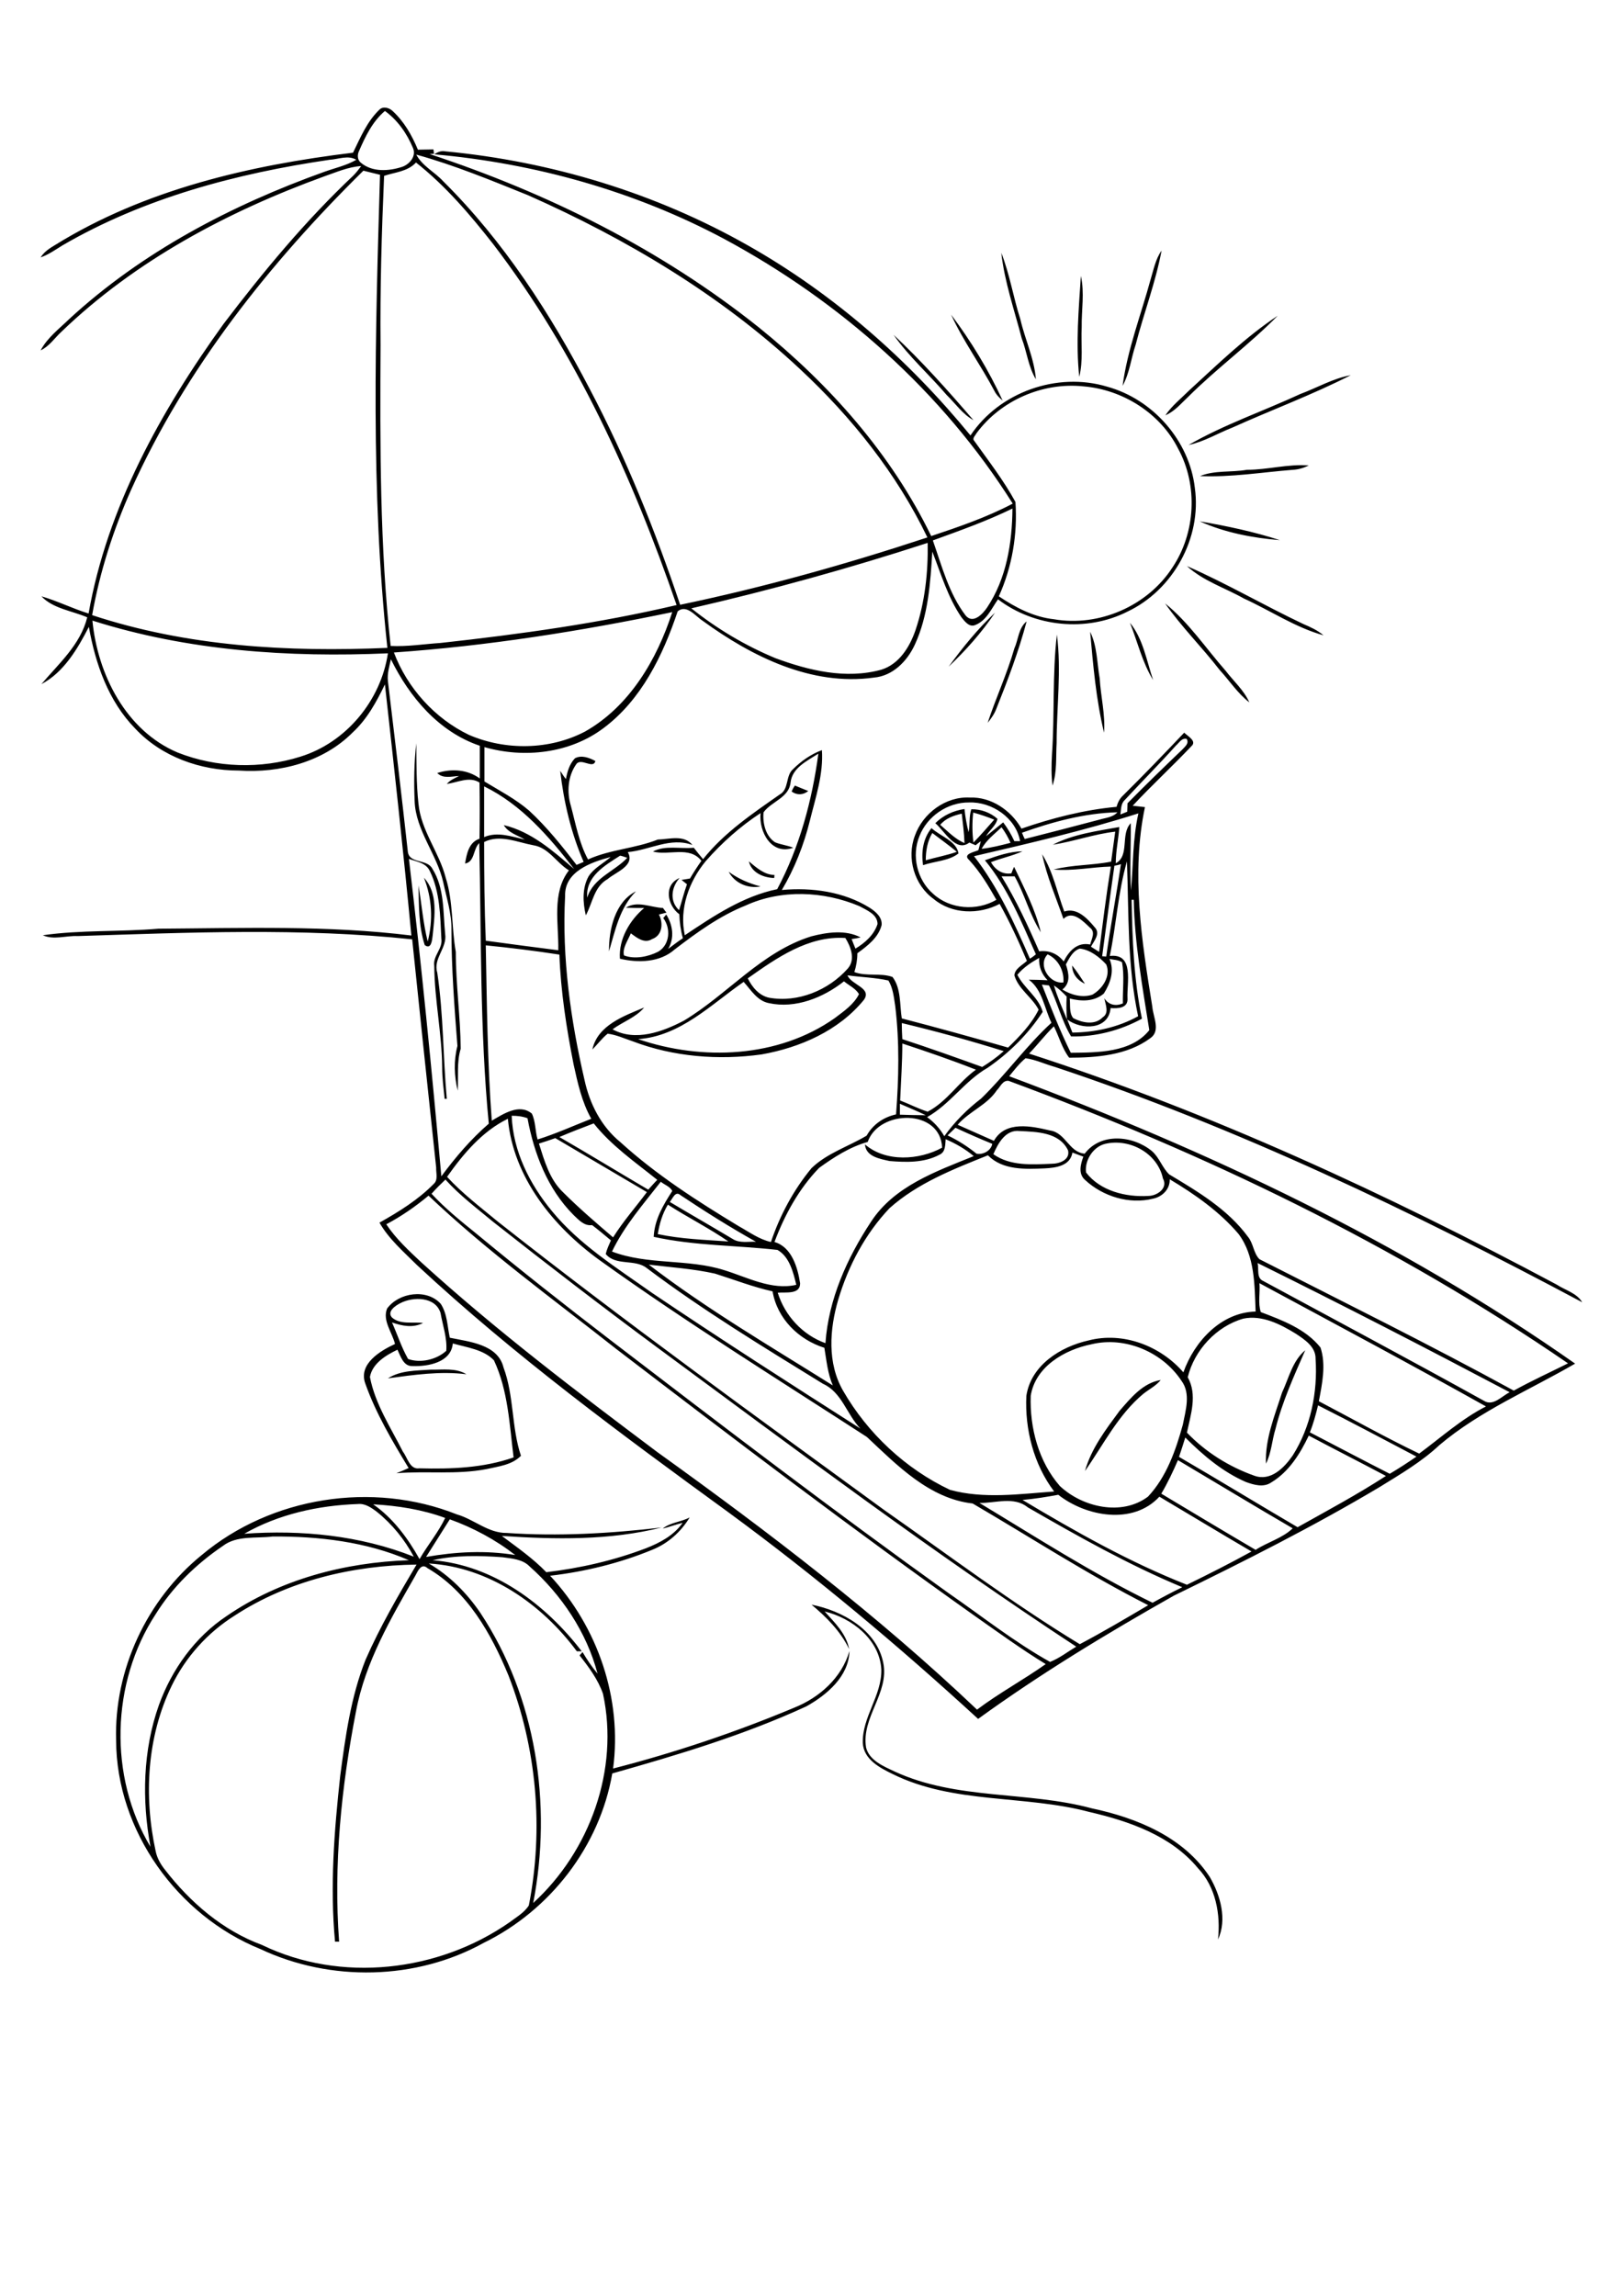 <?xml version="1.0" encoding="utf-8"?>
<!-- Generator: Adobe Illustrator 21.0.2, SVG Export Plug-In . SVG Version: 6.00 Build 0)  -->
<svg version="1.2" baseProfile="tiny" id="Layer_1" xmlns="http://www.w3.org/2000/svg" xmlns:xlink="http://www.w3.org/1999/xlink"
	 x="0px" y="0px" viewBox="0 0 595 842" overflow="scroll" xml:space="preserve">
<g>
	<path d="M297.7,588.5c11.2,2.2,23.9,9.2,26.3,21.3c2.3,11.1-8.1,20-6.3,31.1c1.2,4.8,6.5,6.9,10.5,8.8
		c22.7,10.5,48.6,7.1,72.3,13.5c16.5,3.5,33.7,10.5,43.3,25.2c3.9,6.7,6.4,15.6,3,22.9c1-9.2-0.8-19.2-7.3-26.1
		c-9.9-12-25.3-17.3-40-20.7c-23.7-6.3-49.7-2.8-72.1-13.9c-4.7-2.3-10.5-5.3-10.9-11.3c-0.3-9.6,7-17.4,6.8-27
		c-0.6-11-10.8-18.9-20.8-21.3c3.7,4.1,7.9,8.1,9,13.8C308.3,598.2,303.2,593.1,297.7,588.5 M86.1,592.5c-9.9,6.2-18,15.2-23.1,25.7
		c-9.1,18.7-10.3,40.5-5.9,60.7c0.5,2.5,1.8,4.8,3.4,6.8c9.3,12,21.2,22.3,35.6,27.6c28.9,14,64.7,9.9,90.8-8.3
		c2.5-1.9,5.4-3.5,7.1-6.2c5.5-28.1,2.9-57.7-7.5-84.4c-6.3-15.2-15-30.8-29.7-39.3c-2.2-2-3.5,1-4.4,2.7
		c-9,15.7-18.4,31.7-21.8,49.8c-5.4,27.8-8.3,56.3-6.2,84.5l-1.5,0c-1.9-20.3-0.3-40.7,1.9-60.8c1.9-14.4,3.9-29,9.3-42.6
		c5.3-12.1,12-23.6,18.7-34.9C129.4,574.1,105.7,579.7,86.1,592.5 M158.7,572.2c22.3,1.8,41.4,16.1,54.7,33.4c-0.5,0-1.4,0-1.8,0
		c-12.8-17.3-32.3-30.9-54.3-32.2c7.6,4.4,14,10.9,18.9,18.1c20.5,30.9,26.4,70.3,19.4,106.4c20.8-19,31.6-48.9,25.6-76.7
		c-1.8-5.2-5.2-9.8-8.6-14.1c0.4-0.4,0.7-0.8,1.1-1.2c1.6,2.7,3.4,5.4,5.5,7.9c-4-15.2-13.2-28.9-24.9-39.3c-2.6-2.7-6.5-2.9-10-3.4
		C175.9,570.5,167.1,570.3,158.7,572.2 M81.7,567c-9.7,6.6-18.4,15-24.6,25c-16.4,25.1-17.3,59.6-1.9,85.3
		c-3.2-17.2-2.8-35.4,3.1-52c4.7-13,13.2-24.9,24.8-32.6c19.6-13.5,43.4-19.7,66.9-20.5c-15.7-6.8-33.1-8.8-50-8.7
		C93.9,564.3,86.9,563,81.7,567 M156.3,571c10.8-1.9,21.8-2.5,32.7-0.7c-7.2-5.6-15.4-10-24-13.1C162.1,561.8,159.2,566.4,156.3,571
		 M136.9,551.7c7.3,5.1,12.7,12.4,17,20.1c3-5.2,6.9-9.8,9.4-15.1C154.9,553.6,145.9,552.2,136.9,551.7 M89.6,562.5
		c21-1.5,42.5,0.6,62.2,8.4c-3.4-6.3-7.9-11.9-13.5-16.4c-2.1-1.6-4.4-3.2-7.1-2.9C116.8,552.1,102.2,555.3,89.6,562.5 M74,570.3
		c25.5-21.4,62.7-27.2,93.6-14.9c6.3,1.8,11.5,6.9,18.3,6.8c18.9,1.3,38,0.2,56.8-2c-19.1,4.8-39.1,4.4-58.6,3.1
		c5.6,4.2,11.4,8.2,16.3,13.3c12.5-1.5,24.8-4.3,36.6-8.8c5.1-2,10.2-4.7,13.4-9.3c-2.5,0.6-4.8,1.5-7.3,2.1
		c2.8-2.3,6.8-2.4,9.9-4.1c-3.2,5.3-8,9.6-13.8,11.9c-11.9,4.9-24.6,8-37.4,9.5c17.5,18.8,26.5,45.1,23.1,70.7
		c22.6-5.8,44.9-13.3,66.4-22.3c9.3-3.7,17.5-11,20.3-20.8c-0.2,9.3-8.3,16.1-15.8,20.3c-22.8,10.5-47.1,17.8-71.2,24.6
		c-4.6,26.7-22.8,50.2-47.1,62.1c-24.9,13.8-56.3,14.4-82,2.3c-30.4-12.3-52.8-43.4-52.9-76.5C41.8,612.4,53.9,586.6,74,570.3
		 M410.7,517.4c4.1-4.7,8.5-10.2,15.1-11.3c-1.7,2.1-4.1,3.3-6.3,5c-9.3,7.7-14.7,18.7-21.5,28.4
		C400.3,531.2,405.7,524.2,410.7,517.4 M142.3,505.5c4.7-3,10.5-2.8,15.9-3.2c4.3,0.1,9-0.7,12.9,1.7
		C161.5,502.8,151.9,504.2,142.3,505.5 M470.3,510.7c2.5-5.3,3.8-11.6,8.5-15.5c-4.1,9.4-8.4,18.8-10.9,28.8
		c-1.3,4.2-1.5,8.8-3.5,12.8C464,527.8,467.6,519.2,470.3,510.7 M166.1,492.7c-0.6,7-9.1,8.5-14.8,8.3c-3.3,0.1-4.3-3.5-5.5-6
		c-4.2,2-9.2,5-10.1,10c1.9,9.9,7.6,18.5,12.1,27.4c1.7,2.2,2.5,6.6,6,6.1c11.6,0.3,23.5-0.1,34.6-4c-1.5-12-2-24.5-7.2-35.6
		C177.4,494.9,171.3,494.2,166.1,492.7 M146.9,477.9c-1.8,0.9-5.1,3.1-3.1,5.3c3.1,2.7,7.6,1.5,11.4,2c-3.7,1.9-7.7,1.1-11.4-0.2
		c2,4.5,3.5,9.2,5.9,13.4c4.5,1.6,10.4,0.3,14-3c0.4-4.6-1.3-9.3-2.1-13.9C159.7,475.5,151.6,475.5,146.9,477.9 M142,479.9
		c4.3-5.9,14.6-7.4,19.7-1.7c2.4,3.7,2.4,8.3,3.3,12.4c7.2,1.5,17.6,2.4,19.7,10.9c3.9,10.4,2.9,22,6.4,32.4
		c-3.3,3.4-8.3,3.9-12.7,4.9c-10.9,2.1-22,0.6-33,1.5c1.5-0.6,3-1.2,4.5-1.9c-6-9.9-12-20-15.9-31c-2.6-7.2,5.5-12,10.9-14.5
		C143.9,488.7,140.2,484.3,142,479.9 M393.3,354.1c1.7,2.1,3.2,4.4,4.7,6.7C395.3,359.6,393.3,357.2,393.3,354.1 M223.4,348.9
		c-0.1-7.9,2.2-18.2,9.9-22C227.3,332.9,225.7,341.2,223.4,348.9 M155.5,321.9c5.3,5.7,3.9,14.2,3.2,21.3c-0.2,1.6-0.5,5.2-2.9,3.4
		c-2.3-7.1-2.1-14.6-2.3-21.9c1.2,6.9,1.7,13.9,3.4,20.6C158.9,337.5,158.5,329.4,155.5,321.9 M267.3,319.7
		c3.5,2.6,7.5,4.3,11.7,5.4C274.4,326,269.5,323.9,267.3,319.7 M274.7,315.9c2.8,2.3,5.6,4.9,9.4,5L284,322
		C280.1,321.9,275.7,320.1,274.7,315.9 M342,305.5c-1.8,3-2.4,6.5-2.4,10c3.8-1.1,7.7-1.8,11.4-3.1C348,309.9,345,307.8,342,305.5
		 M338.6,317.3c-0.7-4.8,0-9.8,3.1-13.6c3.2,3,9.2,4.7,9.9,9.3C348,315.8,342.9,315.8,338.6,317.3 M291.6,288.1
		c1.6,0.7,3.2,1.3,4.9,2c-1.9,1.5-4.1,1.6-6.1,0.2C290.7,289.5,291.1,288.8,291.6,288.1 M152.1,293.8c-0.3-7.1-0.2-14.2,0.6-21.2
		c0.1,7.4,0,14.8,0.8,22.1c0.9,9.9,7.6,17.8,10,27.2c2.8,8.8,2.1,18.2,3.7,27.2c0,11.9,1.7,23.7,1.8,35.5c-1.5,5-0.8,10.2-1.1,15.4
		c-1.3-5.4-1.5-11-0.1-16.4c-1.1-14.2-2.2-28.5-2.2-42.7c0.1-5.9-1.8-11.6-3-17.3C160.3,313.3,152.5,304.6,152.1,293.8 M405,268.7
		c-2.9-12-4-24.6-5.1-37c2.6,5.3,2.5,11.4,3.5,17.1C403.8,255.5,405.5,262.1,405,268.7 M385.9,276.7c1-14.6,0.1-29.4,1.8-44
		c1.7,13.2-0.1,26.5-0.1,39.8c-0.3,5.2,0.2,10.6-1.5,15.6C385.6,284.3,385.7,280.5,385.9,276.7 M414.5,228.4
		c4.8,5.8,6.1,13.9,8.5,21C419,242.9,417.3,235.4,414.5,228.4 M372.1,237.8c1.5-3.3,1.5-7.5,4.5-9.9c-2.9,10.9-6.9,21.5-11.1,32
		c-0.7,1.9-1.9,3.6-3.2,5.2C365.3,256,369.4,247.2,372.1,237.8 M348,244.5c5.1-7,10.7-13.9,17-19.8
		C360.2,231.9,354.3,238.5,348,244.5 M427.4,221.3c8.6,6.9,14.9,16.4,22.2,24.7c2.9,3.8,6.7,7.1,8.7,11.6c-4.3-3.3-7.3-8-10.9-11.9
		C440.9,237.3,433.4,229.9,427.4,221.3 M435.4,207.6c14.6,6.4,28.4,14.5,42.8,21.3c2.6,1.1,5.2,2.3,7.3,4.1
		c-10.4-2.9-19.5-9.1-29.2-13.5C449.4,215.6,441.4,213.1,435.4,207.6 M440.1,191.2c9.9,1.7,19.9,3.8,29.4,6.9
		C459.5,197.3,449.2,195.3,440.1,191.2 M457.4,172.3c7.6,0,15.1-2.2,22.7-1.6c-1.8,0.9-3.8,1.5-5.8,1.6c-11.4,0.9-22.7,2.8-34.1,2.3
		C445.6,172.4,451.6,173.3,457.4,172.3 M477,144.5c6.2-2.3,11.9-5.7,18.5-6.9c-14.1,7.2-29,12.7-43.4,19.2
		c-5.4,2.1-10.4,5.2-16.1,6.4C449,155.7,463.4,150.8,477,144.5 M327.8,122.8c10.4,9.7,20,20.5,29.3,31.3c-4-2.2-6.6-6.1-9.8-9.2
		C340.9,137.4,333.4,130.8,327.8,122.8 M436.1,143.3c10.5-9.6,20.7-19.6,32.6-27.5c-10.3,10.5-22.4,19.3-32.9,29.8
		c-2.6,2.4-4.9,5.3-8.3,6.7C429.9,148.8,433.2,146.2,436.1,143.3 M348.9,115.4c7.3,9.7,13.8,20.4,18.9,31.5c-1.2-1-2.3-2.1-3-3.5
		C359.8,133.9,353.4,125.2,348.9,115.4 M396.5,101.2c1.4,6.2,0.2,12.5,0.3,18.8c-0.3,6.1,0.6,12.3-0.9,18.2
		C394.6,125.9,395.7,113.4,396.5,101.2 M374.8,124.1c-2.7-10.4-6.3-20.7-7.5-31.4c3.1,7.9,4.4,16.3,7,24.4c1.7,7.4,5.1,14.4,5.7,22
		C377.2,134.5,376.7,129,374.8,124.1 M422.1,102.4c1.1-3.6,1.8-7.4,4-10.5c-2.2,11.7-6.5,22.9-9.5,34.5c-1.7,5-2.2,10.4-4.8,15.1
		C413.6,128.1,418.6,115.3,422.1,102.4 M359.3,551.2c20.9,12.6,41.5,25.9,63.5,36.6c3.6-2,7.2-3.9,10.9-5.7
		c-19.7-8.2-38.3-18.7-56.7-29.3C372,548.7,365.2,551.3,359.3,551.2 M375.1,550.1c19.4,11.6,39.2,22.8,60.3,31.1
		c8-3.9,15.9-7.9,23.7-12.2c-11.3-6.6-22.5-13.4-33.8-20.1c-9.7,10.5-26.9,7.3-37.1-0.7C383.9,549,379.5,549.7,375.1,550.1
		 M426,547.8c11.5,6.9,23,13.8,34.6,20.6c4.3-2.8,9.9-4.3,13.6-7.9c-14.1-8.2-28.1-16.7-42.1-25C430.3,539.7,428.3,543.9,426,547.8
		 M432.5,534.3c14.6,8.5,29,17.3,43.5,25.8c10.9-6.1,21.9-12,32.4-18.8c-9.4-5-18.9-9.8-28.3-14.8c-3.2,6.7-7.3,13.3-13.8,17.2
		c-2.8,1.9-6.3,0.9-9.3-0.2c-8.5-3.7-15.7-9.8-22.2-16.3C434.1,529.5,433.3,531.9,432.5,534.3 M483.5,515.4c-0.8,3.3-1.7,6.7-3,9.9
		c9.8,5.1,19.5,10.2,29.3,15.2c3.4-2,6.6-4.1,9.8-6.3C507.6,527.9,495.6,521.5,483.5,515.4 M400.4,493c-9.9,2-20.6,8.2-22.3,18.9
		c-0.4,11.7,2.9,24.2,10.7,33.1c8.3,7.8,22.7,11.1,32.3,3.9c6.8-7.2,10.2-17,12.8-26.4c1-5.2,3-11.4-0.5-16.1
		C426.5,495.9,412.8,490,400.4,493 M456.1,483.6c-9.9,2.8-18,11.6-20.4,21.5c3.6,6.4,1.1,13.7-0.3,20.3c6.8,7.1,15.4,12.5,24.7,15.8
		c6,2.2,11-2.9,14.1-7.4c6.6-10.4,9.2-23.2,8.4-35.4c0.1-4.5-4-7.1-7.3-9.3C469.6,485.6,462.9,482.2,456.1,483.6 M462,470.6
		c0.3,3.5-0.6,7.3,0.5,10.6c7.9,3,16.5,6.2,21.9,13c2.1,6.3,0.6,13.3-0.6,19.7c12.2,6.4,24.3,13.2,36.8,19.2
		c8-5.9,15.5-12.7,24.5-17.3C517.6,500.4,489.8,485.6,462,470.6 M461.3,463.2c0.6,2.2-0.5,5.5,2.1,6.6c27,14.6,54,29,80.9,43.9
		c3.4,2.2,6.6-1.7,9.5-3.1C523.1,494.4,492.3,478.5,461.3,463.2 M238,463.8c21.4,16.4,44.7,30,67.5,44.3c-1.9-4.4-2.3-9.1-3.1-13.8
		c-9.5-3-17.3-10.7-19-20.7c-7.2-1.6-14.1-4.3-21.1-6.5C254.3,465.3,246.1,464.8,238,463.8 M245,441.8c-2,3.3-3.1,7-3.7,10.8
		c8.5,1.8,17.3,2.1,25.9,2.7C260.1,450.4,252.3,446.5,245,441.8 M141.7,449c3.6,5.4,8.4,9.8,13,14.1c27.4,24.9,56.9,47.3,86.5,69.5
		C282,561.9,322,592.4,358.4,627c8.1-6.1,17-10.9,25.2-16.7c-9-5.5-17.5-11.7-26.2-17.8c-44.6-31.6-88.1-64.7-131.5-97.9
		c-23.2-18.3-47.2-35.7-68.7-56.1C152.4,442.5,147.2,446.1,141.7,449 M245.7,440.8c7.7,4.6,15.4,9,23.1,13.6c2.5,1.6,5.7,0.9,8.5,1
		c-9.5-5.3-18.7-11.1-27.7-17.1C247.7,436.6,246.7,439.7,245.7,440.8 M224.5,459c13.1,5,27.8,2.6,41.1,6.8
		c8.5,2.6,17.4,7.5,26.5,5.4c-1.1-4.6-2.5-10.3-6.9-12.8c-15.1-1.7-30.5-1.5-45.4-4.8c0.3-6.3,3.5-11.7,6.8-16.8
		c-0.7-1.6-2.9-2.3-4.2-3.4C236,441.6,229,449.6,224.5,459 M158.3,437.8c5,5.4,10.7,10,16.4,14.6c16.2,13.4,32.7,26.4,49.4,39.2
		c41,31.4,82,62.7,123.9,92.7c12.3,8.5,24.1,17.9,37.2,25.2c3.5-1.4,6.4-3.7,9.6-5.6c-52.7-34.6-103.1-72.4-153.8-109.8
		c-20.3-15-40.3-30.4-60.1-46c-6-5-12.3-9.7-17.5-15.5C161.6,434.3,159.9,436,158.3,437.8 M393.4,422.7c-0.8,4.9-6.1,5.6-10.2,5.8
		c-7.1,0.3-15.4,0.7-20.8-4.8c-12.7,5.1-25.8,10.2-36.1,19.4c-8.9,9.4-15.1,21.1-18.8,33.5c-3.2,10.9-4.1,23.3,1.8,33.5
		c9,15.6,22.9,28.6,39.2,36.3c12.4,3.4,25.6,1.5,38.2,0.6c-7.5-9.9-10.8-22.8-10.2-35.1c1.7-11.2,12.5-18,22.8-20.3
		c12.7-3.3,26.4,2,34.8,11.7c4-11.3,13.8-22,26.5-22.3c-0.4-9.6-0.2-20.4-6.3-28.5c-7-8.2-16-14.5-25.2-20c0.1,3.6-2.7,6.4-6.1,7.1
		c-8.7,2.2-18.4-0.8-24.9-6.8c-2.7-2.3-1.7-5.8-0.7-8.6C396.1,423.7,394.8,423.2,393.4,422.7 M405.4,419.5c-4.5,1.1-7.6,6.2-7,10.5
		c5.2,6.8,14.6,9.1,22.8,8.6c3.2,0,7.4-2.8,5.4-6.4C424.6,422.9,414.4,417.4,405.4,419.5 M197.7,419.4c2,6.3,3.9,13.2,8.9,17.9
		c5.8,5.8,12.1,11.2,18.3,16.5c3.7-5.9,8.3-11.1,12.4-16.6c-11.2-6.6-22.4-13.2-33.6-19.8C201.7,418.1,199.7,418.8,197.7,419.4
		 M364.4,423.3c6.2,4.4,14.2,3.8,21.4,3.5c2.8,0,6.8-1.4,6-4.9c-3.2-6.7-11.5-6.8-17.8-7.1C368.9,414.2,366.1,419.3,364.4,423.3
		 M350.5,413.6c-1,0.9-1.9,1.9-2.9,2.8c3.8,1.8,7.4,4.1,10.6,6.7c2.3,0.5,5.3-1,5.8-3.6C359.6,417.7,355,415.7,350.5,413.6
		 M205.2,417c10.9,6.3,21.7,12.9,32.6,19.3c1.1-1.2,2.2-2.5,3.3-3.6c-8.1-6.5-16.8-12.5-23.3-20.7
		C213.6,413.6,209.4,415.2,205.2,417 M318.3,418.8c-6.5,1.8-12.4,5.6-17.8,9.5c-7.4,7.6-12.7,17.3-16.4,27.2
		c6.3,1.8,8.5,9.3,9.4,15.1c0.1,4.3-5.4,3.2-8.2,3.5c2.6,8.4,9.1,15.5,17.5,18.5c1.1-16,7.9-31.2,16.7-44.5
		c8.5-13.1,23.9-18.5,37.7-24.1c-3.1-2.6-6.6-4.6-10.3-6.2c-0.2,2.1,0,4.7-2.3,5.7c-5.6,3-12.2,2.8-18.3,2.3c-3.5-0.8-8.7-1.6-9-6.1
		c7.6,6.6,19.9,5.8,28.3,1.2C345,406.5,322.4,406.9,318.3,418.8 M164,431.6c5.6,6.1,12.2,11.1,18.6,16.4
		c46.3,36.5,94.2,71.1,141.9,105.9c23.7,16.6,46.9,34.1,71.6,49.1c8.5-4.5,16.8-9.4,25.1-14.3c-22.1-11.2-43-24.8-64.4-37.3
		c-15.9-1.8-27.7-14-38.8-24.4c-32.9-21.3-66.2-42-98-64.8c-17-12.3-31.7-30.3-33.7-51.9C176.9,414.9,170,423.1,164,431.6
		 M187.7,409.2c0.5,13,6.6,25.1,14.8,35c10.1,12.3,23.8,20.8,36.6,29.9c25.2,17,50.8,33.4,76.5,49.8c-5-5.2-6.8-13.3-13.7-16.4
		c-21.9-13.5-44-26.9-64.6-42.4c-4.3-3.5-11.4-0.7-15.1-5.2c0.4-1.7,1.2-3.4,1.9-5c-2.3-1.9-4.5-3.8-6.9-5.6
		c-2.9,0.4-4.9-1.9-6.8-3.7c-9.5-9.5-14.5-22.5-16.9-35.5C191.6,409.4,189.7,409.2,187.7,409.2 M330.1,404.8c0,1.3,0,2.6,0,4
		c3.2,0.1,6.3,0.2,9.5,0.2C336.5,407.5,333.3,406.2,330.1,404.8 M365.7,399.8c-3.6,5.5-10.2,7.8-14.4,12.7c4.4,2,8.9,3.9,13.3,5.9
		c4.2-7.5,13.8-5.4,20.6-3.8c5.7,0.8,6.9,8,12.7,8.5c5.9-7.8,17.6-6.7,24.6-1c2.8,2.4,3.8,6.1,6.4,8.6c10.5,6.3,21.5,12.8,28.9,22.9
		c2,2.4,2,6,4.2,8.2c31.2,15.9,62.6,31.4,93.3,48.2c6.5-3.6,13.3-6.7,19.9-10c-63.4-43.5-133.2-77-205.2-103.6
		C367.8,396.1,366.9,398.7,365.7,399.8 M331,382.7c0,7-0.5,13.9-0.8,20.9c3.4,1.3,6.6,3,10.1,4.1c7.1-3.7,11.3-10.8,17.7-15.4
		C349.1,388.8,340.1,385.7,331,382.7 M330.8,375.2c0,2,0.1,3.9,0.2,5.9c9.8,3.2,19.6,6.7,29.3,10.2c2.8-1.7,5.4-3.6,7.9-5.8
		C355.8,381.6,343.3,378.2,330.8,375.2 M386.6,361.4c1.3,4.3,3.1,8.4,4.8,12.5c-0.2-2.8-0.3-5.6-0.1-8.4
		C389.9,364,388.4,362.6,386.6,361.4 M282.1,367.9c-4.3-0.8-6.6-4.8-9.3-7.8c-12,8.3-23.2,19.9-38.7,21c23.4,8,51.4,6.9,72.1-7.7
		c3.3-2.5,7-5,8.9-8.8c-1.2-2.1-3.7-3.2-5.5-4.7C302,365.9,291.8,370,282.1,367.9 M407,351.7c1.9,4.4,0.3,8.9-2.1,12.7
		c-3.6,3-8.2,2.9-12.5,1.8c0.3,2.4-0.3,5.2,1.3,7.2c3.3,1.7,7.9,2.7,10.8-0.3c2.5-1.6,1-4.7,0.6-7c1.6,2.5,4.2,3,6.8,1.9
		c-0.1-5,0.6-10.1-0.3-15.1C410.2,352,408.5,352,407,351.7 M373.2,357.5c2.5,5,7.8,8.2,9.3,13.6c-5.3,8.1-12.2,15-20.2,20.5
		c-8.4,4.8-13.7,13.3-22.2,18.1c2.6,1.9,4.7,4.2,6.3,7c3.8-5.3,8.4-9.9,13.5-13.8c9.1-8.8,16.5-19.3,25.8-27.8
		c-2.6-5.3-3.3-12.1-8.3-15.8c2.3,0,4.6,0.1,6.9,0.2c-2.2-2.2-3.3-5.1-3.1-8.2C378.4,352.9,375.4,354.8,373.2,357.5 M384.3,350
		c-3.8,3.9,0.7,11,5.8,10.3C390.4,356,388.2,351.8,384.3,350 M396.1,347.9c-2.6,0.8-3.9,3.6-5.1,5.8c1.1,3.3,1.8,6.8-1.3,9.2
		c3.2,2,7.3,3.1,11,1.9c3.7-2.1,6.9-6.8,5.1-11.1C403.3,351,399.9,348.3,396.1,347.9 M178.2,346.7c0.4,21.5,0.6,42.9,2.2,64.3
		c4.3-2.5,10.1-6.4,14.7-2.6c1.4,2.9,1.2,6.4,2.1,9.5c6.7-2.1,13.1-5,19.7-7.6c-3.5-6.2-5-13.2-6.5-20c-2.6-13.2-4.7-26.7-5.2-40.2
		C196.2,348.7,187.2,347.6,178.2,346.7 M274.3,358.8c1.6,3.2,4.1,6.3,7.8,7.1c10.6,1.9,21.8-2.7,28.9-10.7c2.9-3.3,1.1-8-0.9-11.2
		C296.5,343.1,284.8,351.4,274.3,358.8 M415.1,330c0.3,14.6,0.8,29.3,3.8,43.6c-7.9,4.3-17,6.7-26,6.5c-3.5-5.8-5-12.6-8.1-18.7
		c-0.7-0.1-2-0.2-2.6-0.3c3.3,8.4,6.6,16.9,10.6,25c9.8-0.1,22.2,0,28.8-8.3c-2.5-15.8-5.4-31.7-5.7-47.8L415.1,330 M408.8,317.5
		c-1.6,11.1-3,22.2-4.5,33.2c0.4,0,1.1,0.1,1.5,0.1c1.6-11.3,3.7-22.5,5.4-33.9C410.5,317.2,409.4,317.4,408.8,317.5 M407.1,350.6
		c9.1-1.1,6.2,10,6.5,15.5c0.3,3.7-3.6,3.8-6.2,3.6c-0.7,8.1-10.7,8.1-15.9,4.2c0.6,1.6,1.3,3.2,1.9,4.8c8.3-0.1,16.7-1.9,24.1-6
		c-4-18.6-3.4-37.8-4.1-56.8C410.1,327.3,409.5,339.2,407.1,350.6 M215.4,329.2c2.3-7.3,9.9-9.5,14.7-14.6c-0.9-0.3-1.7-0.6-2.6-0.8
		C221.9,317.4,214.8,321.4,215.4,329.2 M177.6,308.8c0,12.1,0.1,24.1,0.6,36.2c8.9,1.2,17.8,2.4,26.6,3.5c0.2-9.7-2.5-21,3.9-29.3
		c-4.6-2.8-7.4-8.3-13-9.2C189.7,308.9,183.4,305.9,177.6,308.8 M360.1,311.3c3.6-0.4,7.1-1.3,10.6-2.2c-0.9-2-2-4-3.3-5.7
		C364.8,305.9,361.8,308.1,360.1,311.3 M357.3,314c8.8,11.3,14.8,24.5,20.5,37.6c0.8-0.5,1.5-1,2.2-1.6
		c-5.3-11.9-10.3-24.3-18.7-34.5c4.4-1.6,9-3.2,13.8-3.3c-3.7,1.7-7.8,2.5-11.6,4c1.6,2.8,4.2,4.6,7.5,4.1c0.2-0.6,0.7-1.8,1-2.4
		c3.7,7.8,7.8,15.6,9.8,24c-4.1-6.4-5.9-13.9-9.6-20.5c-1.6,0-3.2,0-4.8,0c5.4,8.8,9.7,18.1,13.8,27.5c3.6-0.5,6.8,0.9,9,3.7
		c1.9-3.8,5-7.2,9.7-6.2c0.5-2,2.1-4.6-0.1-6.2c-2.5-2.4-6.4-6.5-9.7-3.2c-2.7-7.8-6.1-15.5-7.8-23.7c4,6.4,5.5,14,8.1,21
		c4.7-1.6,8.5,2.6,11.2,5.8c2.2,2.3-0.3,5-1.4,7.1c1,0.6,2,1.3,3,1.9c1.3-10.4,2.6-20.9,4.3-31.3c-7,0.2-13.9,1.7-21,1.1
		c6.9-1.8,14.1-1.5,21.1-2.9c0.5-3.7,1-7.4,1.5-11c-7.8,0.9-15.2,3.6-22.9,4.8c7.5-3.9,16.2-5,24.4-6.5c-0.3,4.4-1.3,8.8-1.3,13.3
		c5.2-2.8,1.6-10.7,5.5-14.7c0.1,8.2-0.4,16.5,0.1,24.7c0.8-9.4,0.6-19,2.7-28.3C397.8,304.6,377.5,309.3,357.3,314 M344.9,302.5
		c2.8,2.4,5.4,5.2,8.9,6.7c-0.1-3.6-0.6-7.2-1-10.8C349.8,299.1,346.9,300.1,344.9,302.5 M374.9,305.4c0.3,0.8,0.6,1.5,1,2.3
		c9.1-2.3,18.3-4.7,27.4-7.1c2.3-0.7,4.9-0.8,6.6-2.7C397.9,298.2,386.1,301.4,374.9,305.4 M357,298c-0.4,3.7-0.4,7.4,0.1,11
		c2.6-2.7,5.1-5.5,7.6-8.4C362.2,299.6,359.6,298.7,357,298 M337.3,306.6c-3,7.2-0.9,16.1,5,21.2c6.2,5.7,16,6.4,23.2,2.2
		c-2.9-5.1-6-10.3-10-14.6c-2.5-2.2,1.9-2.9,3.4-3.6c0.3-1.1,0.6-2.2,0.9-3.3c-0.5,0.4-1.5,1.1-1.9,1.5c-0.8-0.3-1.5-0.7-2.3-1
		c-4.9,3.8-9.1-4.2-12.5-7.1c2.9-2.9,6.7-4.6,10.7-5.2c0.3,2.9,0.8,5.7,1.5,8.5c0.6-2.8,0.1-5.7,1-8.4c3.5-0.1,7,1.2,9.6,3.5
		c-0.5,2.5-3,4.2-4.2,6.4c2.1-1.7,4.2-3.4,6.3-5.1c1.6,2.1,3,4.5,4.1,6.9c0.5,0,1.6,0,2.1,0c-1.5-8.5-10.3-14.5-18.7-14.2
		C347.6,294.2,340.1,299.4,337.3,306.6 M177.6,288.4c0,6.2,0,12.4,0,18.6c4.9-2.1,10-0.2,14.9,0.9c-2.6-1.6-6-2.4-7.7-5.3
		c10.1,2.4,18.1,9.5,25.8,16.1C201.4,306.8,191.3,295.1,177.6,288.4 M290,287c-0.6,5.6-7,6.9-9.9,10.9c-0.4,3.9,0.7,8.7,4.2,11
		c2.2,0.9,4.5,1.1,6.7,2c-8,2.9-12.7-5.9-12-12.7c-7.5,4.9-14.2,10.9-20.1,17.6c-6.2,7.5-9.8,17.5-7.7,27.2
		c10.5-7,21.3-14.3,33.9-16.9c8.2-15.4,12.8-32.5,15.1-49.7C296,279.1,290.6,281.6,290,287 M431.4,273.4c-6.1,6.8-12.6,13.3-18.8,20
		c-1.5,1.4-1.3,3.4-1.6,5.3c0.8-0.3,1.7-0.7,2.5-1c0-1,0.1-2.1,0.1-3.1c6.6-6.7,13.3-13.2,20.1-19.7c1-1.1,2.6-2.3,1.6-3.9
		C433.5,270.5,432.5,272.5,431.4,273.4 M143.4,241.8c-0.6,2.6-1.4,5.3-1.1,8c2.5,20.8,5,41.6,7.3,62.5c0.5,4.6,7.1,2.6,9,6.3
		c4.5,7.1,3.9,15.9,4.7,23.9c0.8,5.2-4.5,9-2.9,14.2c2.3,15.3,2.1,30.9,3.5,46.3c-0.2,0-0.6,0-0.8,0c-0.4-3.9-0.9-7.7-0.9-11.6
		c-0.1-12.4-2.8-24.7-2.9-37.1c-0.6-3.8,3.2-6.3,2.6-10.1c-0.4-8.3-0.5-17.1-4.2-24.7c-1.4-3.1-4.9-3.5-7.7-4.5
		c4.6,38.7,8.4,77.5,11.9,116.4c5.2-7,10.8-13.6,17.4-19.3c-3.3-34.2-2.7-68.6-3.5-102.9c-2.3,2.2-1.6,6.9-5.2,7.5
		c0.6-3.6,1.4-7.8,5.3-9.1c0.1-6.9,0.1-13.7,0-20.6c-3.8-2.4-8,0-12,0.5c1.2-1.4,2.9-2.1,4.5-2.9c-2.7,0.1-5.9,1.1-8-1.1
		c5.3-1.7,11.1-1.3,15.6,2c0-4,0-8,0-12C160.9,268.4,150.2,255.6,143.4,241.8 M33.9,227.6c1.9,19.7,12.3,40.4,31.3,48.4
		c14.2,5.6,30.4,6.1,45,1.5c16.8-5.2,29.5-20.6,32.1-37.9C105.9,241.2,68.9,238.7,33.9,227.6 M144.5,239.3c4.9,13,15,24.2,27.5,30.2
		c13.4,5.8,29.6,5.6,42.6-1.2c16.3-9.2,26.4-26.4,32-43.8C212.9,231.5,178.9,236.9,144.5,239.3 M253.6,223.1
		c9.4,7.5,19.8,13.7,30.9,18.3c12.2,4.5,25.8,7.8,38.8,4.2c6.5-2,10.4-8.3,12.5-14.4c3.5-10.3,4.7-21.3,4.5-32.1
		C311.7,208.4,282.8,216.4,253.6,223.1 M342.2,198.2c3.3,9.4,5.9,19.5,12,27.5c2.7,3.3,6.3-0.5,7.9-2.9c7.1-10.6,9.2-23.7,9.3-36.3
		C362,191.1,352.1,194.6,342.2,198.2 M358.2,158.9c-0.4,0.8-1.7,1.9-0.8,2.8c5.2,7.3,10.8,14.5,15.1,22.4
		c0.8,11.8-1.2,23.8-6.1,34.6c6.1,4.1,12.8,7.6,20.2,8.4c16.6,2.9,34.4-4.9,43.5-19c8.5-12.7,9.4-30.1,2.1-43.5
		c-6.5-13-20.3-21.7-34.7-22.9C382.6,140.1,367.1,146.8,358.2,158.9 M133.3,62.6c-34.4,33.9-65.1,72.5-85.1,116.8
		c-6.6,14.8-11.6,30.3-14.4,46.2c34.8,11.5,71.9,13.6,108.3,12c-6.2-57.6-4.4-115.7-2.7-173.5C137.4,63.6,135.3,63.1,133.3,62.6
		 M152.6,59.6c-3.1,3.4-8,3.6-11.7,4.9c-0.9,20.7-1.5,41.4-1.3,62.1c-0.2,36.8-0.3,73.7,3.7,110.3c6.1,0.3,12.2-0.7,18.3-1.1
		c29.1-3.2,58.1-7.2,86.6-13.9c-16.2-46.9-37-92.8-67.3-132.4C172.5,78.8,163.5,68.2,152.6,59.6 M152.7,56.7
		c2.2,4.2,6.8,6.4,9.9,9.8c22.2,22,39.3,48.5,53.7,76.1c13.4,25.4,24.1,52.1,33.2,79.2c30.7-6.4,61-14.9,90.7-24.7
		c-11.3-23.5-27.8-44.1-46.8-61.8c-29-27.1-63.6-47.7-99.7-63.7C180.3,66.2,166.8,60.6,152.7,56.7 M131.7,55.4
		c-0.7,1.4-0.6,3.3,0.7,4.3c4.2,3.5,10.2,3.1,15.1,1.5c2.7-0.9,5.3-3.9,4-6.9c-2.2-5.3-5.6-10.2-10.3-13.6
		C136.6,44.6,134,50.1,131.7,55.4 M139.2,40.2c1.3-1.3,3.5-0.7,4.7,0.4c4.3,3.9,7.2,9,9.4,14.3c1.9,0,3.8-0.1,5.7-0.1
		c0.1,0.4,0.1,1.2,0.2,1.6l-1.6,0.1c43.4,14.3,85,35,120.8,63.6c25.9,20.9,48.6,46.4,63.2,76.5c10.2-3.4,20.4-6.9,29.9-11.9
		c-25.8-41-63.3-74.2-105.9-97.1c-32.8-17.5-69.3-27.7-106.3-31c1.2-0.8,2.5-1.4,4-1.1c39,3.7,77.3,15.3,111.4,34.7
		c31.2,17.7,58.6,41.8,81.3,69.5c10.6-15.9,31.8-23.4,50.1-17.9c16.8,4.6,30.2,19.8,32.2,37.1c2.6,18.4-8,37.5-24.7,45.4
		c-15,7.6-34.1,5.7-47.5-4.5c-2.4,3.4-4.2,7.8-8.3,9.4c-2.2,1-3.9-1.3-5.1-2.8c-5-7.3-7.5-15.9-10.7-24.1
		c-0.7,11.5-1.5,23.5-6.4,34.1c-2.8,6.1-8.1,11.5-15,12.1c-22.9,3.2-44.8-7.7-62.8-20.8c-2.7-1.7-5.9-6.2-9.2-3.5
		c-5.4,16.1-13.3,32.5-27.3,42.9c-12.3,9.2-29,11.1-43.6,6.9c0,4.2,0,8.4,0,12.6c5.6,3.4,11.4,6.4,16.4,10.7
		c6.5,6,12,12.9,17.4,19.9c0.9-0.4,1.7-0.7,2.6-1.1c-4.6-10.5-7.3-22-8.6-33.4c0.7,1,1.3,2.1,2.1,3c0.5-2.7,1.3-5.5,3.3-7.6
		c2.4-1.3,5.3-0.2,7.5,1c-0.8,3.2-5.4-1.5-7.1,1.3c-3,4.3-3.4,10.1-1.9,15.1c1.8,6.7,3,13.6,6.3,19.7c8.2-3.7,17.3-4,25.6-7.3
		c4.2-0.1,9.6-1.9,12.7,2c-8.1-3-15.7,1.9-23.7,2.6c2.8,5-4.4,7.3-7.4,9.9c-5,2.8-5.5,8.7-8,13.3c-1.1-4.7-1.4-9.9,1-14.3
		c2-3.1,5.4-4.7,8.1-7.1c-7.1,1.9-17,5.3-16.7,14.3c-1.2,22.6,2,45.4,7.1,67.4c1.9,8.8,6.1,17.1,13.2,22.9
		c13.2,12,28.2,21.6,43.4,30.8c3.8,2.1,7.4,4.8,11.8,5.8c3.3-9.8,8.3-19.1,14.9-27.1c5.7-5.5,13.5-7.9,20.2-11.9
		c2.3-4.1,6.2-6.8,10.8-7.8c1-13.2,1.3-26.5-0.3-39.7c-0.5-3.2-0.8-6.6-2.5-9.4c-4.9-1.1-10-1.2-15-1.9c1.3,3.5,9.1,4.6,6,9
		c-9.2,11.3-23.4,17.5-37.5,20c-15.8,2.2-32.3,0.9-47.3-4.8c-3-1-6-2.4-9.2-2.8c-2.1,1.7-3.7,3.9-5.6,5.8c1.9-8.9,11.6-12.3,19-15.4
		c-3.1,3.7-7.8,5.2-11.6,8c8.4,4.6,18.4,0.9,26.2-3.2c16-9.6,28.4-25.2,46.7-30.9c5.8-1.5,12.6-2.5,18.1,0.4
		c-0.8,0.2-2.4,0.5-3.3,0.6c0.5,1.2,0.9,2.4,1.4,3.5c3.5-2.1,6.8-5,8.1-9c0-3.6-4-5.1-6.7-6.6c-13.1-5.5-28.6-6.2-41.7-0.2
		c-9.5,3.8-17.9,9.9-26,16.1c-5.4,4.8-13.4,5-20.1,3.4c-0.5-7.2,3.6-14.1,8.9-18.6c-2.2,0-4.5,0-6.7-0.1c4.1-2.7,9.1-0.1,13.6,0.1
		c0.3,0.4,0.9,1.3,1.3,1.7c-0.9,0.2-1.9,0.5-2.8,0.7c1.7,3.1,1.3,7.7-2.5,9c-2.8,1.8-5.6-0.5-7.8-2.1c-1,2.5-3.2,5.5-2.5,8.1
		c3.9,1.5,8.9,0.5,12.6-1.4c4.3-2.6,4.6-8.6,1.8-12.3c0.4-0.4,0.7-0.9,1.1-1.3c2.4,3.8,3.1,8.6,0.7,12.6c1.8-1.3,3.5-2.7,5.4-3.9
		c-0.8-2.9-1.2-5.8-1.3-8.8c-4.4-3.2-5.9-10.8,0.1-13.3c-3,3.3-3.8,8.5-0.2,11.8c1-3.2,1.8-6.4,2.9-9.5c-0.7-0.5-1.3-1.1-2-1.6
		c1-0.2,2.1-0.3,3.1-0.5c1.3-2.2,2.7-4.4,4.2-6.5c-4.4-5.6-12-1.8-17.8-3.4c4.5-2.4,10-0.9,15-1.4c1.1,1.4,2.2,2.8,3.4,4.2
		c7.7-9.7,18.1-16.7,28.1-23.7c3.5-1.9,2.1-6.9,4.9-9.3c3-3,6.6-5.5,10.6-7c0.6,8.8-2.3,17.3-4.4,25.8c-2.2,8.9-5.6,17.6-10.3,25.5
		c11-1,22.7,0.6,32.2,6.5c2.2,1.4,4.7,3.5,4.4,6.4c-1.2,4.6-5.2,7.6-8.9,10.3c0,2.4-0.4,4.7-1.1,6.9c4.5,1.7,9.6,0.2,14,1.8
		c3.2,4.2,2.6,10.2,3.4,15.2c13.1,3.4,26.1,7,39,10.7c4.2-4.1,8.5-8.5,11.2-13.9c-2.4-4.6-7.4-7.5-8.9-12.6c0.2-2.5,2.9-3.7,4.6-5.3
		c-3-7.1-6.2-14.1-10-20.9c-7.6,4-17.5,3.8-24.2-1.8c-7.1-5.1-10-15-6.9-23.2c2.9-8.2,11.3-14.5,20.2-14c7.8-0.3,15.1,4.7,18.9,11.4
		c11.3-3.9,23-6.9,34.9-8c0.4-1.6,1.2-3.1,2.4-4.2c7.6-7.5,15-15.2,22.4-23c1.3,1.3,4.8,3.1,2.6,5c-7,7.4-14.5,14.3-21.5,21.8
		c1.5,0.2,3,0.3,4.5,0.5c-5.1,24.2-1.2,49.1,2.7,73.2c0.3,3.8,3.2,8.9-0.8,11.6c-8.4,6.2-19.6,7.1-29.7,7.1
		c-2.6-3.4-3.7-7.7-5.6-11.5c-3.3,3.2-6,6.8-9.1,10c67.1,21.7,131.3,51.5,193.5,84.7c3.2,2.1,7.4,3.1,9.4,6.5
		c-62.3-33.2-126.3-64-193.4-86.3c-3.6-1-7.1-2.7-10.8-3.2c-2.3,1.9-4.1,4.3-6,6.6c72.8,27.2,143.8,60.6,207.6,105.4
		c-16.7,9.7-34.9,17.3-49.8,29.9c-6.5,6.1-14.2,10.6-21.8,15.3c-24.5,14.6-50,27.4-75.6,39.9c-24.6,13.9-48.9,28.6-71.8,45.2
		c-29.2-26.8-59.6-52.3-91.5-75.7c-39.3-28.6-78.6-57.5-114.3-90.7c-4.9-4.9-10.3-9.5-13.8-15.6c7.1-4,14.1-8.3,19.9-14.2
		c1.7-1.5,0.8-4,0.9-6c-3-27.9-5.9-55.8-8.8-83.7c-40.7-4.3-81.8-2.5-122.7-1.2c-4.3-0.2-8.8,1.5-12.8-0.3c14-2,28.3-1.2,42.4-2.4
		c30.9-0.2,62.1-1.3,92.8,2.5c-2.9-30.7-6.3-61.4-9.7-92.1c-3.1,6.4-6.5,12.7-11.8,17.6c-10.8,10.9-26.8,15-41.8,14
		c-14,0-28.3-5-38-15.4c-9.8-10-14.6-23.7-17-37.3c-4.1,8-9.2,16.7-17.4,21c6.3-7.5,14.3-14.4,16.8-24.5c-5.6-2.4-12.6-3.2-16.8-7.7
		c5.9,1.7,11.4,4.5,17.3,6.3C39.3,186.2,59,150.7,82,118.8c14.6-19.2,30-37.8,47.6-54.4c1.1-1.1,2-2.3,2.9-3.5
		c-4.8,0.3-9.2,2.3-13.6,3.8c-35.2,12.8-69.2,30.8-96.4,57c-2.5,2.3-4.4,5.3-7.6,6.8c2.5-4.7,6.8-7.9,10.5-11.5
		C52.2,92.3,85,75.2,119,63c3.9-1.4,8.1-2.3,11.7-4.4c-3-1.8-6.5-0.2-9.8,0c-34.1,5-68.1,14-98,31.4c-2.6,1.6-5.1,3.4-8,4.4
		c1.3-2.1,3.4-3.4,5.4-4.6C53.1,69.5,91.6,60.6,129.5,56C132.2,50.5,134.6,44.6,139.2,40.2"/>
</g>
</svg>
